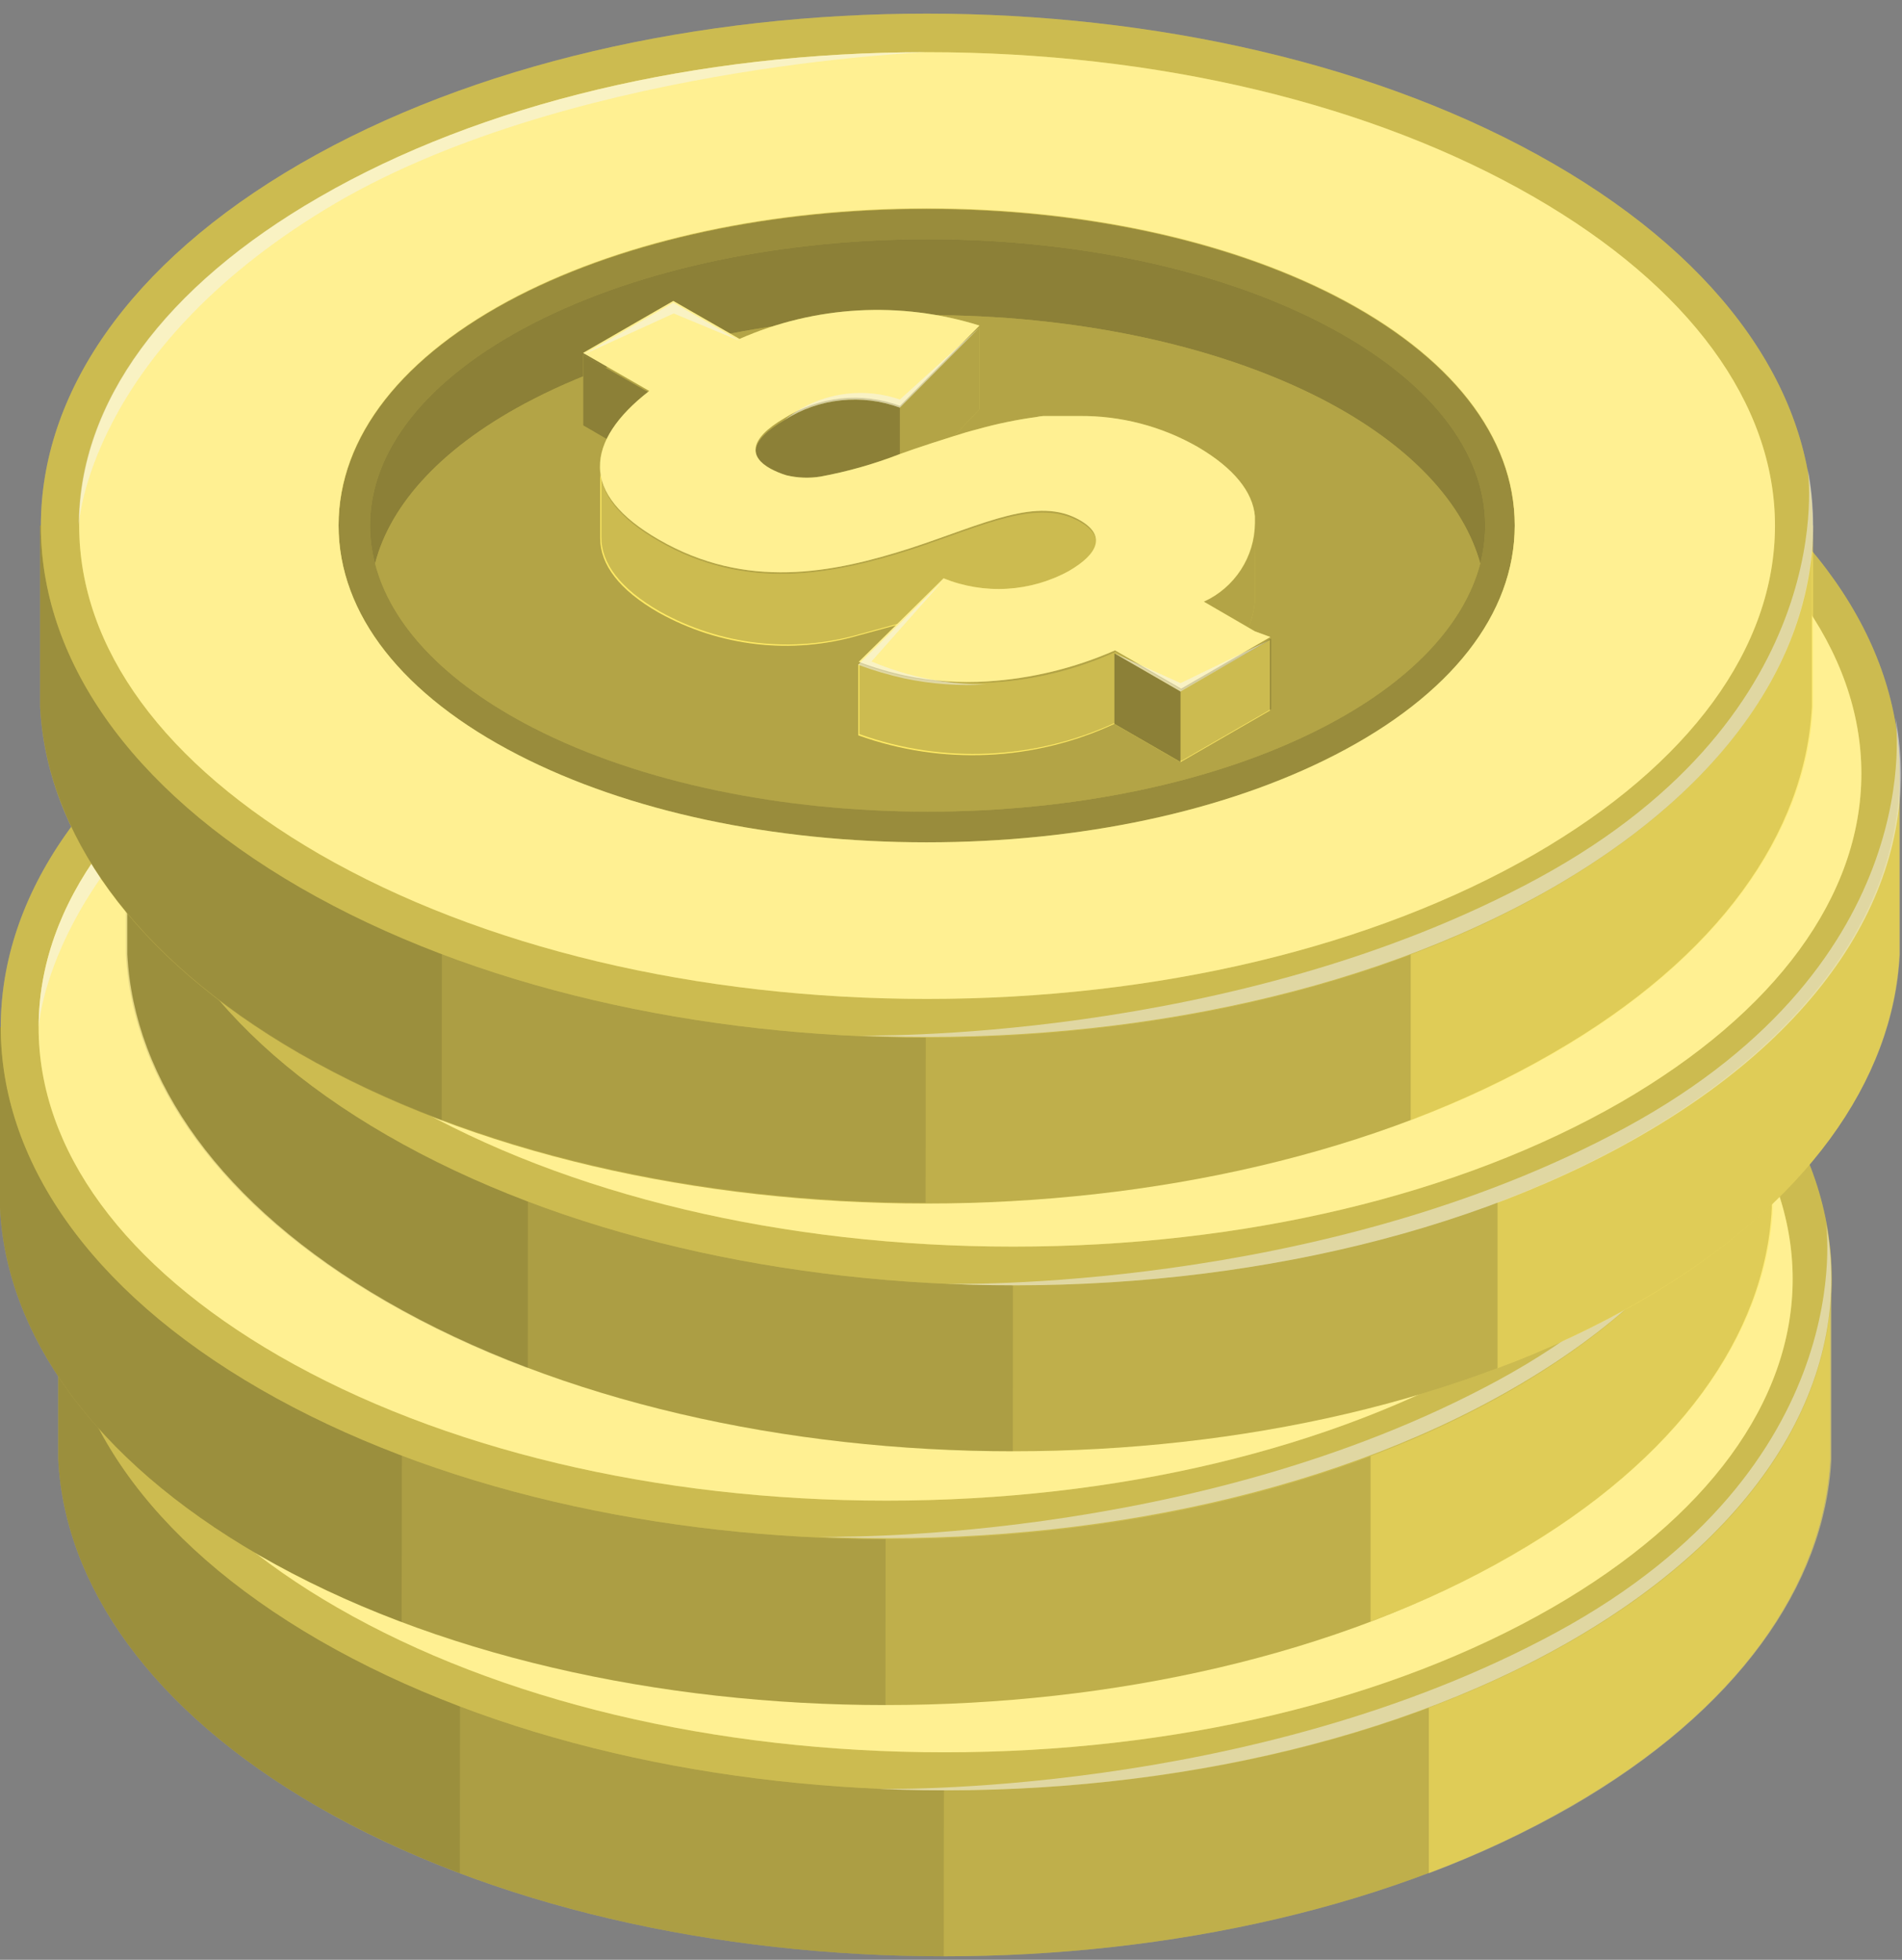 <svg  viewBox="0 0 33 34" fill="none" xmlns="http://www.w3.org/2000/svg">
<rect x="0" y="0" width="33" height="34" fill="#808080" stroke="none"/>
<path d="M30.94 22.178C30.032 20.751 28.774 19.581 27.284 18.779C21.277 15.312 11.54 15.312 5.544 18.779C4.048 19.579 2.783 20.75 1.869 22.178H1.011V25.32C1.119 27.494 2.616 29.668 5.504 31.338C11.511 34.806 21.248 34.806 27.244 31.338C30.143 29.672 31.64 27.505 31.752 25.32V22.178H30.94Z" fill="#FFEA64"/>
<g opacity="0.25">
<path d="M30.94 22.178C30.032 20.751 28.774 19.581 27.284 18.779C21.277 15.312 11.54 15.312 5.544 18.779C4.048 19.579 2.783 20.75 1.869 22.178H1.011V25.32C1.119 27.494 2.616 29.668 5.504 31.338C11.511 34.806 21.248 34.806 27.244 31.338C30.143 29.672 31.64 27.505 31.752 25.32V22.178H30.94Z" fill="black"/>
</g>
<path opacity="0.1" d="M16.392 16.178C12.454 16.178 8.518 17.044 5.522 18.779C4.027 19.579 2.762 20.75 1.848 22.178H1.011V25.32C1.119 27.494 2.616 29.668 5.504 31.338C8.508 33.07 12.443 33.94 16.374 33.94L16.392 16.178Z" fill="black"/>
<path opacity="0.1" d="M7.989 17.62C7.134 17.938 6.306 18.326 5.515 18.779C4.019 19.579 2.754 20.75 1.841 22.178H1.011V25.32C1.119 27.494 2.616 29.668 5.504 31.338C6.296 31.79 7.124 32.178 7.979 32.498L7.989 17.62Z" fill="black"/>
<path opacity="0.5" d="M24.791 17.62C25.647 17.937 26.475 18.325 27.266 18.779C28.762 19.578 30.028 20.749 30.941 22.178H31.774V25.32C31.662 27.494 30.154 29.668 27.266 31.338C26.474 31.791 25.646 32.179 24.791 32.498V17.62Z" fill="#FFEA64"/>
<path d="M27.285 15.899C21.277 12.431 11.541 12.431 5.544 15.899C-0.453 19.366 -0.464 24.99 5.544 28.458C11.552 31.925 21.288 31.925 27.285 28.458C33.282 24.99 33.274 19.366 27.285 15.899Z" fill="#FFEA64"/>
<path opacity="0.2" d="M27.285 15.899C21.277 12.431 11.541 12.431 5.544 15.899C-0.453 19.366 -0.464 24.99 5.544 28.458C11.552 31.925 21.288 31.925 27.285 28.458C33.282 24.99 33.274 19.366 27.285 15.899Z" fill="black"/>
<path d="M23.472 18.196C21.57 17.221 19.059 16.685 16.389 16.685C13.718 16.685 11.207 17.221 9.308 18.196C7.294 19.229 6.185 20.645 6.185 22.182C6.185 23.718 7.294 25.131 9.308 26.168C11.207 27.142 13.725 27.679 16.389 27.679C19.052 27.679 21.57 27.142 23.472 26.168C25.483 25.135 26.592 23.722 26.592 22.182C26.592 20.642 25.473 19.229 23.472 18.196Z" fill="#FFEA64"/>
<path opacity="0.4" d="M23.472 18.196C21.57 17.221 19.059 16.685 16.389 16.685C13.718 16.685 11.207 17.221 9.308 18.196C7.294 19.229 6.185 20.645 6.185 22.182C6.185 23.718 7.294 25.131 9.308 26.168C11.207 27.142 13.725 27.679 16.389 27.679C19.052 27.679 21.57 27.142 23.472 26.168C25.483 25.135 26.592 23.722 26.592 22.182C26.592 20.642 25.473 19.229 23.472 18.196Z" fill="black"/>
<path d="M26.922 16.479C24.128 14.859 20.4 13.978 16.389 13.978C12.377 13.978 8.656 14.87 5.852 16.489C3.16 18.044 1.681 20.066 1.681 22.189C1.681 24.312 3.16 26.338 5.852 27.889C8.656 29.505 12.396 30.4 16.389 30.4C20.382 30.4 24.128 29.505 26.933 27.889C29.621 26.338 31.103 24.312 31.103 22.189C31.103 20.066 29.621 18.033 26.922 16.479ZM23.462 26.16C21.559 27.135 19.048 27.671 16.378 27.671C13.707 27.671 11.196 27.135 9.298 26.16C7.283 25.128 6.174 23.715 6.174 22.175C6.174 20.635 7.283 19.225 9.298 18.189C11.196 17.214 13.715 16.678 16.378 16.678C19.041 16.678 21.559 17.214 23.462 18.189C25.473 19.221 26.581 20.638 26.581 22.175C26.581 23.711 25.473 25.128 23.473 26.16H23.462Z" fill="#FFEA64"/>
<path opacity="0.3" d="M26.922 16.479C24.128 14.859 20.4 13.978 16.389 13.978C12.377 13.978 8.656 14.87 5.852 16.489C3.16 18.044 1.681 20.066 1.681 22.189C1.681 24.312 3.16 26.338 5.852 27.889C8.656 29.505 12.396 30.4 16.389 30.4C20.382 30.4 24.128 29.505 26.933 27.889C29.621 26.338 31.103 24.312 31.103 22.189C31.103 20.066 29.621 18.033 26.922 16.479ZM23.462 26.16C21.559 27.135 19.048 27.671 16.378 27.671C13.707 27.671 11.196 27.135 9.298 26.16C7.283 25.128 6.174 23.715 6.174 22.175C6.174 20.635 7.283 19.225 9.298 18.189C11.196 17.214 13.715 16.678 16.378 16.678C19.041 16.678 21.559 17.214 23.462 18.189C25.473 19.221 26.581 20.638 26.581 22.175C26.581 23.711 25.473 25.128 23.473 26.16H23.462Z" fill="white"/>
<path opacity="0.2" d="M23.23 25.689C27.009 23.751 27.009 20.616 23.23 18.667C19.451 16.718 13.327 16.729 9.551 18.667C5.776 20.606 5.772 23.74 9.551 25.689C13.331 27.639 19.454 27.628 23.23 25.689Z" fill="black"/>
<path d="M23.23 25.689C27.009 23.751 27.009 20.616 23.23 18.667C19.451 16.718 13.327 16.729 9.551 18.667C5.776 20.606 5.772 23.74 9.551 25.689C13.331 27.639 19.454 27.628 23.23 25.689Z" fill="#FFEA64"/>
<path opacity="0.45" d="M23.23 25.689C27.009 23.751 27.009 20.616 23.23 18.667C19.451 16.718 13.327 16.729 9.551 18.667C5.776 20.606 5.772 23.74 9.551 25.689C13.331 27.639 19.454 27.628 23.23 25.689Z" fill="black"/>
<path d="M23.23 19.982C19.454 18.044 13.327 18.044 9.551 19.982C7.99 20.783 7.073 21.794 6.805 22.834C7.073 23.878 7.99 24.885 9.551 25.689C13.327 27.628 19.454 27.628 23.23 25.689C24.795 24.885 25.708 23.878 25.98 22.834C25.708 21.791 24.795 20.783 23.23 19.982Z" fill="#FFEA64"/>
<path opacity="0.3" d="M23.23 19.982C19.454 18.044 13.327 18.044 9.551 19.982C7.99 20.783 7.073 21.794 6.805 22.834C7.073 23.878 7.99 24.885 9.551 25.689C13.327 27.628 19.454 27.628 23.23 25.689C24.795 24.885 25.708 23.878 25.98 22.834C25.708 21.791 24.795 20.783 23.23 19.982Z" fill="black"/>
<path d="M17.309 18.743V20.16L16.824 20.674L15.929 21.609V20.135L17.309 18.743Z" fill="#FFEA64"/>
<path opacity="0.3" d="M17.309 18.743V20.16L16.824 20.674L15.929 21.609V20.135L17.309 18.743Z" fill="black"/>
<path d="M15.929 20.138V20.975C15.482 21.146 15.021 21.277 14.552 21.367C14.355 21.397 14.155 21.389 13.961 21.341C13.863 21.314 13.768 21.277 13.679 21.229C13.338 21.022 13.284 20.722 13.932 20.345C14.227 20.16 14.56 20.045 14.906 20.009C15.253 19.973 15.602 20.017 15.929 20.138Z" fill="#FFEA64"/>
<path opacity="0.45" d="M15.929 20.138V20.975C15.482 21.146 15.021 21.277 14.552 21.367C14.355 21.397 14.155 21.389 13.961 21.341C13.863 21.314 13.768 21.277 13.679 21.229C13.338 21.022 13.284 20.722 13.932 20.345C14.227 20.16 14.56 20.045 14.906 20.009C15.253 19.973 15.602 20.017 15.929 20.138Z" fill="black"/>
<path d="M22.349 24.16V25.385L20.798 26.298L19.65 25.635C18.253 26.285 16.657 26.357 15.207 25.838V24.61L15.91 23.91L15.207 24.106C14.632 24.271 14.03 24.321 13.436 24.253C12.842 24.186 12.266 24.001 11.743 23.711C11.048 23.309 10.725 22.87 10.729 22.417V21.225L10.852 20.703L10.432 20.457V19.232L11.577 19.895C11.019 20.33 10.722 20.776 10.729 21.211C10.729 21.653 11.066 22.08 11.743 22.472C13.254 23.341 14.747 23.055 16.117 22.617C17.392 22.2 18.32 21.711 19.055 22.135C19.508 22.399 19.371 22.718 18.86 23.015C18.529 23.197 18.163 23.302 17.787 23.324C17.411 23.346 17.035 23.284 16.686 23.142L15.236 24.591C15.499 24.693 15.769 24.773 16.044 24.831C17.268 25.063 18.534 24.91 19.668 24.392L20.816 25.055L22.349 24.16Z" fill="#FFEA64"/>
<path opacity="0.2" d="M10.729 21.193C10.729 21.635 11.066 22.062 11.744 22.454C13.255 23.323 14.747 23.037 16.117 22.599C17.392 22.182 18.32 21.693 19.056 22.117C19.509 22.381 19.371 22.7 18.86 22.997C18.53 23.178 18.163 23.284 17.787 23.306C17.411 23.328 17.035 23.265 16.686 23.124L15.237 24.573C15.499 24.674 15.769 24.755 16.045 24.812C17.269 25.045 18.535 24.892 19.668 24.374L20.817 25.037L22.367 24.142V25.367L20.799 26.298L19.65 25.635C18.253 26.285 16.657 26.357 15.208 25.838V24.61L15.911 23.91L15.208 24.106C14.633 24.271 14.031 24.321 13.436 24.253C12.842 24.186 12.267 24.001 11.744 23.711C11.048 23.309 10.725 22.87 10.729 22.417V21.225L10.852 20.703" fill="black"/>
<path opacity="0.45" d="M10.432 19.214V20.439L10.852 20.685C11.031 20.365 11.278 20.087 11.577 19.874L10.432 19.214Z" fill="black"/>
<path d="M22.092 23.359C22.095 23.561 22.055 23.761 21.976 23.946L21.197 23.497C21.433 23.39 21.637 23.226 21.792 23.019C21.947 22.811 22.046 22.568 22.081 22.312C22.085 22.675 22.092 23.327 22.092 23.359Z" fill="#FFEA64"/>
<g opacity="0.3">
<path d="M22.092 23.359C22.095 23.561 22.055 23.761 21.976 23.946L21.197 23.497C21.433 23.39 21.637 23.226 21.792 23.019C21.947 22.811 22.046 22.568 22.081 22.312C22.085 22.675 22.092 23.327 22.092 23.359Z" fill="black"/>
</g>
<path d="M22.088 24.012L21.201 23.497C21.462 23.378 21.684 23.187 21.842 22.947C21.999 22.706 22.084 22.426 22.088 22.138C22.09 22.099 22.09 22.059 22.088 22.019C22.048 21.595 21.726 21.185 21.095 20.816C20.469 20.455 19.757 20.268 19.034 20.276H18.838H18.653C18.599 20.272 18.544 20.272 18.49 20.276H18.425H18.302C17.963 20.325 17.628 20.394 17.298 20.483L16.831 20.62L16.178 20.834L15.936 20.917C15.49 21.091 15.029 21.222 14.559 21.309C14.361 21.344 14.159 21.337 13.964 21.287C13.868 21.26 13.775 21.221 13.689 21.171C13.345 20.972 13.29 20.667 13.939 20.29C14.234 20.105 14.567 19.991 14.913 19.955C15.259 19.919 15.609 19.963 15.936 20.084L17.312 18.692C15.944 18.26 14.465 18.342 13.153 18.924L11.993 18.326L10.432 19.229L11.58 19.892C11.019 20.327 10.718 20.776 10.725 21.211C10.725 21.653 11.066 22.08 11.743 22.472C13.254 23.345 14.751 23.055 16.12 22.613C17.392 22.2 18.316 21.711 19.052 22.135C19.508 22.399 19.371 22.718 18.86 23.012C18.53 23.195 18.163 23.301 17.787 23.323C17.411 23.345 17.034 23.282 16.686 23.138L15.236 24.588C15.501 24.685 15.772 24.764 16.048 24.823C16.514 24.921 16.99 24.956 17.465 24.928C18.229 24.879 18.978 24.695 19.679 24.385L20.831 25.052L22.378 24.157L22.088 24.012Z" fill="#FFEA64"/>
<g opacity="0.3">
<path d="M22.088 24.012L21.201 23.497C21.462 23.378 21.684 23.187 21.842 22.947C21.999 22.706 22.084 22.426 22.088 22.138C22.09 22.099 22.09 22.059 22.088 22.019C22.048 21.595 21.726 21.185 21.095 20.816C20.469 20.455 19.757 20.268 19.034 20.276H18.838H18.653C18.599 20.272 18.544 20.272 18.49 20.276H18.425H18.302C17.963 20.325 17.628 20.394 17.298 20.483L16.831 20.62L16.178 20.834L15.936 20.917C15.49 21.091 15.029 21.222 14.559 21.309C14.361 21.344 14.159 21.337 13.964 21.287C13.868 21.26 13.775 21.221 13.689 21.171C13.345 20.972 13.29 20.667 13.939 20.29C14.234 20.105 14.567 19.991 14.913 19.955C15.259 19.919 15.609 19.963 15.936 20.084L17.312 18.692C15.944 18.26 14.465 18.342 13.153 18.924L11.993 18.326L10.432 19.229L11.58 19.892C11.019 20.327 10.718 20.776 10.725 21.211C10.725 21.653 11.066 22.08 11.743 22.472C13.254 23.345 14.751 23.055 16.12 22.613C17.392 22.2 18.316 21.711 19.052 22.135C19.508 22.399 19.371 22.718 18.86 23.012C18.53 23.195 18.163 23.301 17.787 23.323C17.411 23.345 17.034 23.282 16.686 23.138L15.236 24.588C15.501 24.685 15.772 24.764 16.048 24.823C16.514 24.921 16.99 24.956 17.465 24.928C18.229 24.879 18.978 24.695 19.679 24.385L20.831 25.052L22.378 24.157L22.088 24.012Z" fill="white"/>
</g>
<path d="M19.65 24.392V25.617L20.799 26.28V25.055L19.65 24.392Z" fill="#FFEA64"/>
<path opacity="0.45" d="M19.65 24.392V25.617L20.799 26.28V25.055L19.65 24.392Z" fill="black"/>
<path opacity="0.5" d="M10.432 19.214L11.993 18.312L13.146 18.975L12.004 18.497L10.432 19.214Z" fill="#F5F5F5"/>
<path opacity="0.5" d="M13.932 20.341C14.227 20.156 14.56 20.041 14.906 20.005C15.252 19.97 15.602 20.014 15.929 20.135L17.305 18.743L15.929 19.99C15.593 19.874 15.234 19.846 14.885 19.908C14.536 19.969 14.208 20.118 13.932 20.341Z" fill="#F5F5F5"/>
<path opacity="0.5" d="M15.204 24.595C15.469 24.692 15.74 24.771 16.016 24.831C16.481 24.928 16.958 24.963 17.433 24.936C16.747 24.941 16.067 24.805 15.436 24.537L16.672 23.135L15.204 24.595Z" fill="#F5F5F5"/>
<path opacity="0.5" d="M19.65 24.392L20.799 24.91L22.346 24.164L20.799 25.055L19.65 24.392Z" fill="#F5F5F5"/>
<path opacity="0.5" d="M5.968 16.685C10.04 14.21 16.389 13.967 16.389 13.967C12.403 13.967 8.656 14.859 5.852 16.479C3.16 18.033 1.681 20.055 1.681 22.178C1.681 22.178 1.826 19.203 5.968 16.685Z" fill="#F5F5F5"/>
<path opacity="0.5" d="M15.204 31.034C19.527 31.226 23.962 30.367 27.267 28.458C30.705 26.472 32.176 23.783 31.68 21.211C31.68 21.211 32.321 25.432 27.009 28.316C21.697 31.201 15.204 31.034 15.204 31.034Z" fill="#F5F5F5"/>
<path d="M29.93 17.819C29.016 16.391 27.751 15.22 26.255 14.42C20.251 10.953 10.512 10.953 4.515 14.42C3.018 15.22 1.75 16.391 0.833 17.819H0V20.961C0.109 23.135 1.605 25.309 4.493 26.979C10.501 30.447 20.241 30.447 26.234 26.979C29.132 25.312 30.629 23.146 30.741 20.961V17.819H29.93Z" fill="#FFEA64"/>
<g opacity="0.25">
<path d="M29.93 17.819C29.016 16.391 27.751 15.22 26.255 14.42C20.251 10.953 10.512 10.953 4.515 14.42C3.018 15.22 1.75 16.391 0.833 17.819H0V20.961C0.109 23.135 1.605 25.309 4.493 26.979C10.501 30.447 20.241 30.447 26.234 26.979C29.132 25.312 30.629 23.146 30.741 20.961V17.819H29.93Z" fill="black"/>
</g>
<path opacity="0.1" d="M15.382 11.804C11.446 11.804 7.508 12.674 4.511 14.406C3.014 15.211 1.747 16.386 0.833 17.819H0V20.961C0.109 23.135 1.605 25.309 4.493 26.979C7.497 28.715 11.435 29.581 15.363 29.581L15.382 11.804Z" fill="black"/>
<path opacity="0.1" d="M6.993 13.254C6.139 13.575 5.312 13.963 4.518 14.413C3.019 15.215 1.75 16.387 0.833 17.819H0V20.961C0.109 23.135 1.605 25.309 4.493 26.979C5.285 27.433 6.113 27.821 6.968 28.139L6.993 13.254Z" fill="black"/>
<path opacity="0.5" d="M23.78 13.254C24.635 13.574 25.462 13.962 26.255 14.413C27.75 15.213 29.015 16.383 29.929 17.812H30.763V20.953C30.65 23.128 29.147 25.302 26.255 26.972C25.464 27.426 24.636 27.814 23.78 28.131V13.254Z" fill="#FFEA64"/>
<path d="M26.255 11.54C20.251 8.072 10.512 8.072 4.515 11.54C-1.482 15.007 -1.493 20.631 4.515 24.099C10.523 27.566 20.262 27.57 26.255 24.099C32.249 20.627 32.263 15.011 26.255 11.54Z" fill="#FFEA64"/>
<path opacity="0.2" d="M26.255 11.54C20.251 8.072 10.512 8.072 4.515 11.54C-1.482 15.007 -1.493 20.631 4.515 24.099C10.523 27.566 20.262 27.57 26.255 24.099C32.249 20.627 32.263 15.011 26.255 11.54Z" fill="black"/>
<path d="M22.465 13.841C20.563 12.866 18.048 12.33 15.381 12.33C12.714 12.33 10.2 12.866 8.297 13.841C6.287 14.87 5.178 16.287 5.178 17.826C5.178 19.366 6.287 20.772 8.297 21.812C10.2 22.791 12.714 23.327 15.381 23.327C18.048 23.327 20.563 22.791 22.465 21.812C24.476 20.78 25.585 19.366 25.585 17.826C25.585 16.287 24.476 14.87 22.465 13.841Z" fill="#FFEA64"/>
<path opacity="0.4" d="M22.465 13.841C20.563 12.866 18.048 12.33 15.381 12.33C12.714 12.33 10.2 12.866 8.297 13.841C6.287 14.87 5.178 16.287 5.178 17.826C5.178 19.366 6.287 20.772 8.297 21.812C10.2 22.791 12.714 23.327 15.381 23.327C18.048 23.327 20.563 22.791 22.465 21.812C24.476 20.78 25.585 19.366 25.585 17.826C25.585 16.287 24.476 14.87 22.465 13.841Z" fill="black"/>
<path d="M25.922 12.123C23.117 10.504 19.375 9.609 15.382 9.609C11.389 9.609 7.646 10.504 4.841 12.123C2.149 13.674 0.67 15.696 0.67 17.823C0.67 19.95 2.149 21.968 4.841 23.523C7.646 25.139 11.389 26.034 15.382 26.034C19.375 26.034 23.117 25.139 25.922 23.523C28.611 21.968 30.093 19.942 30.093 17.823C30.093 15.703 28.611 13.674 25.922 12.123ZM22.465 21.801C20.563 22.78 18.048 23.316 15.382 23.316C12.715 23.316 10.2 22.78 8.298 21.801C6.287 20.769 5.178 19.356 5.178 17.816C5.178 16.276 6.287 14.863 8.298 13.83C10.2 12.855 12.715 12.319 15.382 12.319C18.048 12.319 20.563 12.855 22.465 13.83C24.476 14.859 25.585 16.276 25.585 17.816C25.585 19.356 24.476 20.769 22.465 21.801Z" fill="#FFEA64"/>
<path opacity="0.3" d="M25.922 12.123C23.117 10.504 19.375 9.609 15.382 9.609C11.389 9.609 7.646 10.504 4.841 12.123C2.149 13.674 0.67 15.696 0.67 17.823C0.67 19.95 2.149 21.968 4.841 23.523C7.646 25.139 11.389 26.034 15.382 26.034C19.375 26.034 23.117 25.139 25.922 23.523C28.611 21.968 30.093 19.942 30.093 17.823C30.093 15.703 28.611 13.674 25.922 12.123ZM22.465 21.801C20.563 22.78 18.048 23.316 15.382 23.316C12.715 23.316 10.2 22.78 8.298 21.801C6.287 20.769 5.178 19.356 5.178 17.816C5.178 16.276 6.287 14.863 8.298 13.83C10.2 12.855 12.715 12.319 15.382 12.319C18.048 12.319 20.563 12.855 22.465 13.83C24.476 14.859 25.585 16.276 25.585 17.816C25.585 19.356 24.476 20.769 22.465 21.801Z" fill="white"/>
<path opacity="0.2" d="M22.211 21.33C25.987 19.392 25.987 16.258 22.211 14.308C18.436 12.359 12.309 12.37 8.529 14.308C4.75 16.247 4.75 19.381 8.529 21.33C12.309 23.28 18.443 23.269 22.211 21.33Z" fill="black"/>
<path d="M22.211 21.33C25.987 19.392 25.987 16.258 22.211 14.308C18.436 12.359 12.309 12.37 8.529 14.308C4.75 16.247 4.75 19.381 8.529 21.33C12.309 23.28 18.443 23.269 22.211 21.33Z" fill="#FFEA64"/>
<path opacity="0.45" d="M22.211 21.33C25.987 19.392 25.987 16.258 22.211 14.308C18.436 12.359 12.309 12.37 8.529 14.308C4.75 16.247 4.75 19.381 8.529 21.33C12.309 23.28 18.443 23.269 22.211 21.33Z" fill="black"/>
<path d="M22.212 15.623C18.433 13.685 12.309 13.685 8.53 15.623C6.968 16.428 6.051 17.435 5.783 18.479C6.051 19.522 6.968 20.529 8.53 21.33C12.309 23.269 18.433 23.269 22.212 21.33C23.773 20.529 24.687 19.519 24.958 18.479C24.698 17.435 23.784 16.428 22.212 15.623Z" fill="#FFEA64"/>
<path opacity="0.3" d="M22.212 15.623C18.433 13.685 12.309 13.685 8.53 15.623C6.968 16.428 6.051 17.435 5.783 18.479C6.051 19.522 6.968 20.529 8.53 21.33C12.309 23.269 18.433 23.269 22.212 21.33C23.773 20.529 24.687 19.519 24.958 18.479C24.698 17.435 23.784 16.428 22.212 15.623Z" fill="black"/>
<path d="M16.298 14.384V15.805L15.812 16.316L14.918 17.254V15.776L16.298 14.384Z" fill="#FFEA64"/>
<path opacity="0.3" d="M16.298 14.384V15.805L15.812 16.316L14.918 17.254V15.776L16.298 14.384Z" fill="black"/>
<path d="M14.918 15.79V16.627C14.471 16.798 14.01 16.929 13.541 17.018C13.345 17.052 13.143 17.044 12.95 16.997C12.853 16.969 12.759 16.93 12.671 16.881C12.309 16.678 12.273 16.373 12.925 16C13.219 15.815 13.551 15.699 13.897 15.663C14.242 15.626 14.592 15.67 14.918 15.79Z" fill="#FFEA64"/>
<path opacity="0.45" d="M14.918 15.79V16.627C14.471 16.798 14.01 16.929 13.541 17.018C13.345 17.052 13.143 17.044 12.95 16.997C12.853 16.969 12.759 16.93 12.671 16.881C12.309 16.678 12.273 16.373 12.925 16C13.219 15.815 13.551 15.699 13.897 15.663C14.242 15.626 14.592 15.67 14.918 15.79Z" fill="black"/>
<path d="M21.338 19.805V21.03L19.788 21.925L18.639 21.262C17.242 21.91 15.646 21.982 14.197 21.461V20.236L14.899 19.537L14.197 19.729C13.622 19.895 13.021 19.945 12.427 19.878C11.833 19.81 11.258 19.625 10.736 19.334C10.04 18.935 9.718 18.493 9.718 18.04V16.852L9.845 16.33L9.421 16.084V14.855L10.569 15.522C10.008 15.953 9.711 16.402 9.718 16.837C9.718 17.276 10.055 17.703 10.736 18.095C12.243 18.968 13.74 18.678 15.11 18.239C16.381 17.823 17.309 17.337 18.045 17.758C18.501 18.022 18.36 18.345 17.849 18.638C17.519 18.819 17.152 18.925 16.776 18.947C16.4 18.969 16.024 18.907 15.675 18.765L14.207 20.214C14.47 20.315 14.74 20.394 15.015 20.45C16.239 20.682 17.505 20.53 18.639 20.015L19.788 20.678L21.338 19.805Z" fill="#FFEA64"/>
<path opacity="0.2" d="M9.718 16.837C9.718 17.276 10.055 17.703 10.736 18.095C12.243 18.968 13.74 18.678 15.109 18.239C16.381 17.823 17.309 17.337 18.044 17.758C18.501 18.022 18.36 18.345 17.849 18.638C17.518 18.819 17.152 18.925 16.776 18.947C16.4 18.969 16.024 18.907 15.675 18.765L14.207 20.214C14.47 20.315 14.74 20.394 15.015 20.45C16.239 20.682 17.505 20.53 18.639 20.015L19.787 20.678L21.338 19.783V21.008L19.787 21.903L18.639 21.24C17.242 21.888 15.646 21.96 14.196 21.439V20.214L14.899 19.515L14.196 19.707C13.622 19.873 13.021 19.924 12.427 19.856C11.833 19.788 11.258 19.603 10.736 19.312C10.04 18.913 9.718 18.471 9.718 18.018V16.83L9.845 16.308" fill="black"/>
<path opacity="0.45" d="M9.421 14.855V16.084L9.845 16.33C10.023 16.009 10.27 15.731 10.569 15.518L9.421 14.855Z" fill="black"/>
<path d="M21.081 19.004C21.084 19.205 21.045 19.403 20.965 19.587L20.19 19.142C20.424 19.036 20.628 18.872 20.782 18.666C20.936 18.46 21.035 18.219 21.07 17.964C21.074 18.297 21.081 18.971 21.081 19.004Z" fill="#FFEA64"/>
<g opacity="0.3">
<path d="M21.081 19.004C21.084 19.205 21.045 19.403 20.965 19.587L20.19 19.142C20.424 19.036 20.628 18.872 20.782 18.666C20.936 18.46 21.035 18.219 21.07 17.964C21.074 18.297 21.081 18.971 21.081 19.004Z" fill="black"/>
</g>
<path d="M21.077 19.656L20.19 19.142C20.452 19.023 20.675 18.831 20.832 18.59C20.989 18.349 21.074 18.067 21.077 17.779C21.077 17.736 21.077 17.7 21.077 17.66C21.041 17.236 20.715 16.826 20.088 16.457C19.459 16.098 18.747 15.913 18.023 15.921H17.827H17.642H17.479H17.414H17.291C16.952 15.97 16.617 16.04 16.287 16.131C16.131 16.171 15.972 16.218 15.82 16.268C15.595 16.337 15.378 16.41 15.171 16.479L14.925 16.566C14.479 16.739 14.018 16.87 13.548 16.957C13.351 16.989 13.15 16.98 12.957 16.931C12.86 16.905 12.767 16.867 12.678 16.819C12.316 16.616 12.28 16.316 12.928 15.939C13.223 15.753 13.556 15.637 13.902 15.601C14.248 15.565 14.598 15.608 14.925 15.729L16.305 14.337C14.935 13.908 13.456 13.99 12.142 14.569L10.979 13.957L9.414 14.859L10.562 15.518C10.001 15.953 9.7 16.402 9.711 16.837C9.711 17.279 10.048 17.707 10.729 18.098C12.24 18.971 13.733 18.685 15.102 18.243C16.374 17.826 17.302 17.337 18.034 17.761C18.494 18.026 18.353 18.345 17.842 18.642C17.511 18.823 17.145 18.928 16.769 18.95C16.393 18.972 16.017 18.91 15.668 18.769L14.197 20.218C14.461 20.318 14.732 20.398 15.008 20.457C15.474 20.553 15.95 20.587 16.425 20.558C17.19 20.51 17.941 20.328 18.642 20.019L19.791 20.682L21.338 19.787L21.077 19.656Z" fill="#FFEA64"/>
<g opacity="0.3">
<path d="M21.077 19.656L20.19 19.142C20.452 19.023 20.675 18.831 20.832 18.59C20.989 18.349 21.074 18.067 21.077 17.779C21.077 17.736 21.077 17.7 21.077 17.66C21.041 17.236 20.715 16.826 20.088 16.457C19.459 16.098 18.747 15.913 18.023 15.921H17.827H17.642H17.479H17.414H17.291C16.952 15.97 16.617 16.04 16.287 16.131C16.131 16.171 15.972 16.218 15.82 16.268C15.595 16.337 15.378 16.41 15.171 16.479L14.925 16.566C14.479 16.739 14.018 16.87 13.548 16.957C13.351 16.989 13.15 16.98 12.957 16.931C12.86 16.905 12.767 16.867 12.678 16.819C12.316 16.616 12.28 16.316 12.928 15.939C13.223 15.753 13.556 15.637 13.902 15.601C14.248 15.565 14.598 15.608 14.925 15.729L16.305 14.337C14.935 13.908 13.456 13.99 12.142 14.569L10.979 13.957L9.414 14.859L10.562 15.518C10.001 15.953 9.7 16.402 9.711 16.837C9.711 17.279 10.048 17.707 10.729 18.098C12.24 18.971 13.733 18.685 15.102 18.243C16.374 17.826 17.302 17.337 18.034 17.761C18.494 18.026 18.353 18.345 17.842 18.642C17.511 18.823 17.145 18.928 16.769 18.95C16.393 18.972 16.017 18.91 15.668 18.769L14.197 20.218C14.461 20.318 14.732 20.398 15.008 20.457C15.474 20.553 15.95 20.587 16.425 20.558C17.19 20.51 17.941 20.328 18.642 20.019L19.791 20.682L21.338 19.787L21.077 19.656Z" fill="white"/>
</g>
<path d="M18.639 20.037V21.262L19.787 21.925V20.7L18.639 20.037Z" fill="#FFEA64"/>
<path opacity="0.45" d="M18.639 20.037V21.262L19.787 21.925V20.7L18.639 20.037Z" fill="black"/>
<path opacity="0.5" d="M9.421 14.859L10.986 13.957L12.135 14.616L10.993 14.138L9.421 14.859Z" fill="#F5F5F5"/>
<path opacity="0.5" d="M12.921 15.986C13.216 15.8 13.549 15.685 13.895 15.648C14.241 15.612 14.591 15.655 14.918 15.776L16.298 14.384L14.918 15.634C14.583 15.519 14.223 15.491 13.874 15.552C13.525 15.614 13.197 15.763 12.921 15.986Z" fill="#F5F5F5"/>
<path opacity="0.5" d="M14.193 20.236C14.457 20.336 14.728 20.416 15.005 20.475C15.47 20.571 15.947 20.605 16.421 20.577C15.736 20.582 15.056 20.446 14.425 20.178L15.664 18.779L14.193 20.236Z" fill="#F5F5F5"/>
<path opacity="0.5" d="M18.639 20.037L19.787 20.555L21.334 19.805L19.787 20.7L18.639 20.037Z" fill="#F5F5F5"/>
<path opacity="0.5" d="M4.957 12.33C9.03 9.855 15.382 9.609 15.382 9.609C11.396 9.609 7.646 10.504 4.841 12.123C2.149 13.674 0.67 15.696 0.67 17.823C0.67 17.823 0.833 14.844 4.957 12.33Z" fill="#F5F5F5"/>
<path opacity="0.5" d="M14.193 26.66C18.516 26.852 22.951 25.994 26.255 24.084C29.694 22.102 31.165 19.41 30.669 16.837C30.669 16.837 31.31 21.055 25.998 23.943C20.686 26.831 14.193 26.66 14.193 26.66Z" fill="#F5F5F5"/>
<path d="M32.133 13.417C31.218 11.989 29.953 10.819 28.459 10.018C22.451 6.55 12.711 6.55 6.718 10.018C5.223 10.818 3.958 11.988 3.044 13.417H2.21V16.558C2.323 18.732 3.819 20.906 6.707 22.577C12.711 26.044 22.451 26.044 28.448 22.577C31.346 20.91 32.843 18.743 32.952 16.558V13.417H32.133Z" fill="#FFEA64"/>
<g opacity="0.25">
<path d="M32.133 13.417C31.218 11.989 29.953 10.819 28.459 10.018C22.451 6.55 12.711 6.55 6.718 10.018C5.223 10.818 3.958 11.988 3.044 13.417H2.21V16.558C2.323 18.732 3.819 20.906 6.707 22.577C12.711 26.044 22.451 26.044 28.448 22.577C31.346 20.91 32.843 18.743 32.952 16.558V13.417H32.133Z" fill="black"/>
</g>
<path opacity="0.1" d="M17.584 7.416C13.646 7.416 9.711 8.286 6.714 10.018C5.219 10.818 3.954 11.988 3.04 13.417H2.207V16.558C2.319 18.732 3.815 20.906 6.703 22.577C9.707 24.312 13.642 25.178 17.573 25.178L17.584 7.416Z" fill="black"/>
<path opacity="0.1" d="M9.167 8.858C8.312 9.177 7.485 9.565 6.693 10.018C5.197 10.818 3.932 11.988 3.018 13.417H2.185V16.558C2.297 18.732 3.794 20.906 6.682 22.577C7.473 23.031 8.301 23.419 9.157 23.736L9.167 8.858Z" fill="black"/>
<path opacity="0.5" d="M25.983 8.858C26.838 9.178 27.666 9.566 28.458 10.018C29.953 10.819 31.218 11.989 32.132 13.417H32.962V16.558C32.853 18.732 31.346 20.906 28.458 22.577C27.666 23.03 26.839 23.418 25.983 23.736V8.858Z" fill="#FFEA64"/>
<path d="M28.459 7.137C22.451 3.67 12.711 3.67 6.718 7.137C0.725 10.605 0.71 16.229 6.718 19.696C12.726 23.164 22.462 23.167 28.459 19.696C34.455 16.225 34.466 10.609 28.459 7.137Z" fill="#FFEA64"/>
<path opacity="0.2" d="M28.459 7.137C22.451 3.67 12.711 3.67 6.718 7.137C0.725 10.605 0.71 16.229 6.718 19.696C12.726 23.164 22.462 23.167 28.459 19.696C34.455 16.225 34.466 10.609 28.459 7.137Z" fill="black"/>
<path d="M24.665 9.438C22.762 8.464 20.248 7.927 17.581 7.927C14.914 7.927 12.399 8.464 10.501 9.438C8.486 10.467 7.377 11.884 7.377 13.424C7.377 14.964 8.486 16.37 10.501 17.41C12.399 18.388 14.918 18.924 17.581 18.924C20.244 18.924 22.762 18.388 24.665 17.41C26.676 16.377 27.785 14.964 27.785 13.424C27.785 11.884 26.676 10.467 24.665 9.438Z" fill="#FFEA64"/>
<path opacity="0.4" d="M24.665 9.438C22.762 8.464 20.248 7.927 17.581 7.927C14.914 7.927 12.399 8.464 10.501 9.438C8.486 10.467 7.377 11.884 7.377 13.424C7.377 14.964 8.486 16.37 10.501 17.41C12.399 18.388 14.918 18.924 17.581 18.924C20.244 18.924 22.762 18.388 24.665 17.41C26.676 16.377 27.785 14.964 27.785 13.424C27.785 11.884 26.676 10.467 24.665 9.438Z" fill="black"/>
<path d="M28.125 7.721C25.32 6.101 21.574 5.206 17.581 5.206C13.588 5.206 9.845 6.101 7.04 7.721C4.352 9.272 2.87 11.293 2.87 13.42C2.87 15.547 4.352 17.566 7.04 19.12C9.845 20.736 13.588 21.627 17.581 21.627C21.574 21.627 25.32 20.736 28.125 19.12C30.81 17.566 32.295 15.54 32.295 13.42C32.295 11.301 30.81 9.268 28.125 7.721ZM24.665 17.399C22.762 18.377 20.248 18.913 17.581 18.913C14.914 18.913 12.399 18.377 10.501 17.399C8.486 16.366 7.377 14.953 7.377 13.413C7.377 11.873 8.486 10.46 10.501 9.427C12.399 8.453 14.918 7.916 17.581 7.916C20.244 7.916 22.762 8.453 24.665 9.427C26.676 10.456 27.784 11.873 27.784 13.413C27.784 14.953 26.676 16.366 24.665 17.399Z" fill="#FFEA64"/>
<path opacity="0.3" d="M28.125 7.721C25.32 6.101 21.574 5.206 17.581 5.206C13.588 5.206 9.845 6.101 7.04 7.721C4.352 9.272 2.87 11.293 2.87 13.42C2.87 15.547 4.352 17.566 7.04 19.12C9.845 20.736 13.588 21.627 17.581 21.627C21.574 21.627 25.32 20.736 28.125 19.12C30.81 17.566 32.295 15.54 32.295 13.42C32.295 11.301 30.81 9.268 28.125 7.721ZM24.665 17.399C22.762 18.377 20.248 18.913 17.581 18.913C14.914 18.913 12.399 18.377 10.501 17.399C8.486 16.366 7.377 14.953 7.377 13.413C7.377 11.873 8.486 10.46 10.501 9.427C12.399 8.453 14.918 7.916 17.581 7.916C20.244 7.916 22.762 8.453 24.665 9.427C26.676 10.456 27.784 11.873 27.784 13.413C27.784 14.953 26.676 16.366 24.665 17.399Z" fill="white"/>
<path opacity="0.2" d="M24.422 16.928C28.201 14.989 28.201 11.855 24.422 9.906C20.643 7.956 14.519 7.967 10.74 9.906C6.961 11.844 6.964 14.979 10.74 16.928C14.515 18.877 20.646 18.866 24.422 16.928Z" fill="black"/>
<path d="M24.422 16.928C28.201 14.989 28.201 11.855 24.422 9.906C20.643 7.956 14.519 7.967 10.74 9.906C6.961 11.844 6.964 14.979 10.74 16.928C14.515 18.877 20.646 18.866 24.422 16.928Z" fill="#FFEA64"/>
<path opacity="0.45" d="M24.422 16.928C28.201 14.989 28.201 11.855 24.422 9.906C20.643 7.956 14.519 7.967 10.74 9.906C6.961 11.844 6.964 14.979 10.74 16.928C14.515 18.877 20.646 18.866 24.422 16.928Z" fill="black"/>
<path d="M24.422 11.221C20.643 9.282 14.519 9.282 10.74 11.221C9.178 12.025 8.265 13.033 7.993 14.076C8.265 15.12 9.178 16.127 10.74 16.928C14.519 18.866 20.646 18.866 24.422 16.928C25.983 16.127 26.9 15.116 27.168 14.076C26.9 13.033 25.983 12.025 24.422 11.221Z" fill="#FFEA64"/>
<path opacity="0.3" d="M24.422 11.221C20.643 9.282 14.519 9.282 10.74 11.221C9.178 12.025 8.265 13.033 7.993 14.076C8.265 15.12 9.178 16.127 10.74 16.928C14.519 18.866 20.646 18.866 24.422 16.928C25.983 16.127 26.9 15.116 27.168 14.076C26.9 13.033 25.983 12.025 24.422 11.221Z" fill="black"/>
<path d="M18.498 9.982V11.402L18.016 11.913L17.117 12.851V11.373L18.498 9.982Z" fill="#FFEA64"/>
<path opacity="0.3" d="M18.498 9.982V11.402L18.016 11.913L17.117 12.851V11.373L18.498 9.982Z" fill="black"/>
<path d="M17.117 11.373V12.21C16.671 12.382 16.21 12.512 15.74 12.601C15.545 12.635 15.345 12.628 15.153 12.58C15.055 12.552 14.96 12.513 14.87 12.464C14.53 12.261 14.476 11.957 15.124 11.583C15.418 11.398 15.751 11.282 16.096 11.246C16.442 11.209 16.791 11.253 17.117 11.373Z" fill="#FFEA64"/>
<path opacity="0.45" d="M17.117 11.373V12.21C16.671 12.382 16.21 12.512 15.74 12.601C15.545 12.635 15.345 12.628 15.153 12.58C15.055 12.552 14.96 12.513 14.87 12.464C14.53 12.261 14.476 11.957 15.124 11.583C15.418 11.398 15.751 11.282 16.096 11.246C16.442 11.209 16.791 11.253 17.117 11.373Z" fill="black"/>
<path d="M23.538 15.402V16.627L21.987 17.522L20.842 16.877C19.447 17.515 17.857 17.579 16.414 17.058V15.834L17.139 15.134L16.414 15.326C15.84 15.492 15.239 15.543 14.645 15.475C14.051 15.407 13.476 15.223 12.954 14.931C12.258 14.529 11.936 14.091 11.936 13.638V12.446L12.063 11.928L11.639 11.681V10.453L12.787 11.12C12.226 11.551 11.928 12 11.936 12.435C11.936 12.877 12.276 13.304 12.954 13.696C14.465 14.569 15.958 14.279 17.328 13.841C18.603 13.424 19.53 12.938 20.262 13.359C20.719 13.623 20.581 13.946 20.07 14.239C19.74 14.421 19.374 14.526 18.998 14.548C18.622 14.57 18.245 14.508 17.896 14.366L16.447 15.816C16.71 15.917 16.982 15.995 17.259 16.051C18.482 16.283 19.748 16.131 20.882 15.616L22.027 16.279L23.538 15.402Z" fill="#FFEA64"/>
<path opacity="0.2" d="M11.918 12.435C11.918 12.877 12.258 13.304 12.936 13.696C14.447 14.569 15.94 14.279 17.309 13.841C18.585 13.424 19.512 12.938 20.244 13.359C20.701 13.623 20.563 13.946 20.052 14.239C19.722 14.421 19.355 14.526 18.979 14.548C18.603 14.57 18.227 14.508 17.878 14.366L16.429 15.816C16.692 15.917 16.964 15.995 17.24 16.051C18.464 16.283 19.73 16.131 20.864 15.616L22.009 16.279L23.56 15.384V16.609L22.009 17.504L20.842 16.877C19.447 17.515 17.857 17.579 16.414 17.058V15.834L17.139 15.134L16.414 15.326C15.84 15.492 15.238 15.543 14.645 15.475C14.05 15.407 13.476 15.223 12.954 14.931C12.258 14.529 11.936 14.091 11.936 13.638V12.446L12.062 11.928" fill="black"/>
<path opacity="0.45" d="M11.62 10.453V11.681L12.044 11.928C12.223 11.607 12.471 11.33 12.769 11.116L11.62 10.453Z" fill="black"/>
<path d="M23.299 14.602C23.301 14.802 23.263 15 23.186 15.185L22.407 14.739C22.642 14.633 22.846 14.469 23 14.262C23.154 14.056 23.253 13.813 23.288 13.558C23.277 13.895 23.299 14.569 23.299 14.602Z" fill="#FFEA64"/>
<g opacity="0.3">
<path d="M23.299 14.602C23.301 14.802 23.263 15 23.186 15.185L22.407 14.739C22.642 14.633 22.846 14.469 23 14.262C23.154 14.056 23.253 13.813 23.288 13.558C23.277 13.895 23.299 14.569 23.299 14.602Z" fill="black"/>
</g>
<path d="M23.298 15.254L22.393 14.739C22.658 14.623 22.885 14.432 23.045 14.191C23.206 13.949 23.294 13.667 23.298 13.377C23.298 13.333 23.298 13.297 23.298 13.257C23.259 12.833 22.936 12.424 22.306 12.054C21.677 11.696 20.964 11.511 20.24 11.518H20.037H19.852H19.693H19.628H19.505C19.166 11.566 18.831 11.637 18.501 11.728C18.342 11.768 18.186 11.815 18.03 11.866L17.381 12.076L17.135 12.163C16.69 12.335 16.23 12.466 15.762 12.554C15.564 12.587 15.362 12.579 15.168 12.529C15.072 12.502 14.979 12.465 14.892 12.417C14.53 12.214 14.49 11.913 15.142 11.536C15.436 11.351 15.768 11.236 16.114 11.199C16.46 11.163 16.809 11.206 17.135 11.326L18.497 9.993C17.128 9.562 15.648 9.644 14.334 10.225L13.185 9.561L11.62 10.467L12.769 11.127C12.211 11.562 11.91 12.011 11.917 12.446C11.917 12.888 12.254 13.315 12.935 13.707C14.446 14.58 15.943 14.294 17.309 13.852C18.581 13.435 19.508 12.946 20.244 13.37C20.7 13.634 20.563 13.953 20.052 14.25C19.722 14.431 19.355 14.537 18.979 14.559C18.603 14.581 18.227 14.519 17.878 14.377L16.428 15.826C17.137 16.099 17.896 16.215 18.653 16.167C19.418 16.119 20.169 15.936 20.871 15.627L22.019 16.29L23.57 15.395L23.298 15.254Z" fill="#FFEA64"/>
<g opacity="0.3">
<path d="M23.298 15.254L22.393 14.739C22.658 14.623 22.885 14.432 23.045 14.191C23.206 13.949 23.294 13.667 23.298 13.377C23.298 13.333 23.298 13.297 23.298 13.257C23.259 12.833 22.936 12.424 22.306 12.054C21.677 11.696 20.964 11.511 20.24 11.518H20.037H19.852H19.693H19.628H19.505C19.166 11.566 18.831 11.637 18.501 11.728C18.342 11.768 18.186 11.815 18.03 11.866L17.381 12.076L17.135 12.163C16.69 12.335 16.23 12.466 15.762 12.554C15.564 12.587 15.362 12.579 15.168 12.529C15.072 12.502 14.979 12.465 14.892 12.417C14.53 12.214 14.49 11.913 15.142 11.536C15.436 11.351 15.768 11.236 16.114 11.199C16.46 11.163 16.809 11.206 17.135 11.326L18.497 9.993C17.128 9.562 15.648 9.644 14.334 10.225L13.185 9.561L11.62 10.467L12.769 11.127C12.211 11.562 11.91 12.011 11.917 12.446C11.917 12.888 12.254 13.315 12.935 13.707C14.446 14.58 15.943 14.294 17.309 13.852C18.581 13.435 19.508 12.946 20.244 13.37C20.7 13.634 20.563 13.953 20.052 14.25C19.722 14.431 19.355 14.537 18.979 14.559C18.603 14.581 18.227 14.519 17.878 14.377L16.428 15.826C17.137 16.099 17.896 16.215 18.653 16.167C19.418 16.119 20.169 15.936 20.871 15.627L22.019 16.29L23.57 15.395L23.298 15.254Z" fill="white"/>
</g>
<path d="M20.838 15.634V16.859L21.987 17.522V16.297L20.838 15.634Z" fill="#FFEA64"/>
<path opacity="0.45" d="M20.838 15.634V16.859L21.987 17.522V16.297L20.838 15.634Z" fill="black"/>
<path opacity="0.5" d="M11.62 10.456L13.185 9.554L14.334 10.214L13.196 9.735L11.62 10.456Z" fill="#F5F5F5"/>
<path opacity="0.5" d="M15.124 11.583C15.418 11.398 15.751 11.283 16.096 11.246C16.442 11.21 16.791 11.253 17.117 11.373L18.498 9.993L17.117 11.243C16.784 11.126 16.426 11.096 16.077 11.156C15.728 11.215 15.401 11.362 15.124 11.583Z" fill="#F5F5F5"/>
<path opacity="0.5" d="M16.414 15.834C17.123 16.106 17.881 16.222 18.639 16.174C17.954 16.18 17.276 16.044 16.646 15.776L17.863 14.377L16.414 15.834Z" fill="#F5F5F5"/>
<path opacity="0.5" d="M20.838 15.634L21.987 16.152L23.538 15.402L21.987 16.297L20.838 15.634Z" fill="#F5F5F5"/>
<path opacity="0.5" d="M7.16 7.927C11.232 5.452 17.581 5.206 17.581 5.206C13.595 5.206 9.845 6.101 7.04 7.721C4.352 9.272 2.87 11.293 2.87 13.42C2.87 13.42 3.007 10.442 7.16 7.927Z" fill="#F5F5F5"/>
<path opacity="0.5" d="M16.414 22.272C20.737 22.465 25.172 21.606 28.477 19.696C31.915 17.714 33.383 15.022 32.886 12.449C32.886 12.449 33.528 16.667 28.216 19.555C22.904 22.443 16.414 22.272 16.414 22.272Z" fill="#F5F5F5"/>
<path d="M30.625 9.116C29.71 7.688 28.446 6.518 26.951 5.717C20.947 2.249 11.207 2.249 5.211 5.717C3.717 6.519 2.452 7.689 1.536 9.116H0.696V12.257C0.805 14.431 2.301 16.605 5.189 18.276C11.197 21.747 20.936 21.747 26.929 18.276C29.828 16.609 31.325 14.442 31.437 12.257V9.116H30.625Z" fill="#FFEA64"/>
<g opacity="0.25">
<path d="M30.625 9.116C29.71 7.688 28.446 6.518 26.951 5.717C20.947 2.249 11.207 2.249 5.211 5.717C3.717 6.519 2.452 7.689 1.536 9.116H0.696V12.257C0.805 14.431 2.301 16.605 5.189 18.276C11.197 21.747 20.936 21.747 26.929 18.276C29.828 16.609 31.325 14.442 31.437 12.257V9.116H30.625Z" fill="black"/>
</g>
<path opacity="0.1" d="M16.077 3.108C12.142 3.108 8.204 3.974 5.207 5.706C3.713 6.508 2.449 7.678 1.533 9.105H0.696V12.246C0.805 14.421 2.301 16.595 5.189 18.265C8.193 20 12.131 20.866 16.059 20.866L16.077 3.108Z" fill="black"/>
<path opacity="0.1" d="M7.675 4.557C6.821 4.879 5.993 5.266 5.2 5.717C3.706 6.519 2.441 7.689 1.526 9.116H0.696V12.257C0.805 14.431 2.301 16.605 5.189 18.276C5.981 18.729 6.808 19.117 7.664 19.435L7.675 4.557Z" fill="black"/>
<path opacity="0.5" d="M24.476 4.557C25.33 4.878 26.158 5.266 26.951 5.717C28.445 6.518 29.71 7.688 30.625 9.116H31.458V12.257C31.346 14.431 29.842 16.605 26.951 18.276C26.159 18.73 25.332 19.118 24.476 19.435V4.557Z" fill="#FFEA64"/>
<path d="M26.951 2.84C20.947 -0.631 11.207 -0.631 5.211 2.84C-0.786 6.311 -0.797 11.928 5.211 15.399C11.218 18.87 20.958 18.866 26.951 15.399C32.944 11.931 32.959 6.308 26.951 2.84Z" fill="#FFEA64"/>
<path opacity="0.2" d="M26.951 2.84C20.947 -0.631 11.207 -0.631 5.211 2.84C-0.786 6.311 -0.797 11.928 5.211 15.399C11.218 18.87 20.958 18.866 26.951 15.399C32.944 11.931 32.959 6.308 26.951 2.84Z" fill="black"/>
<path d="M23.161 5.137C21.259 4.163 18.744 3.626 16.077 3.626C13.41 3.626 10.896 4.163 8.993 5.137C6.982 6.17 5.874 7.583 5.874 9.123C5.874 10.663 6.982 12.069 8.993 13.109C10.896 14.087 13.41 14.623 16.077 14.623C18.744 14.623 21.259 14.087 23.161 13.109C25.172 12.076 26.281 10.663 26.281 9.123C26.281 7.583 25.172 6.17 23.161 5.137Z" fill="#FFEA64"/>
<path opacity="0.4" d="M23.161 5.137C21.259 4.163 18.744 3.626 16.077 3.626C13.41 3.626 10.896 4.163 8.993 5.137C6.982 6.17 5.874 7.583 5.874 9.123C5.874 10.663 6.982 12.069 8.993 13.109C10.896 14.087 13.41 14.623 16.077 14.623C18.744 14.623 21.259 14.087 23.161 13.109C25.172 12.076 26.281 10.663 26.281 9.123C26.281 7.583 25.172 6.17 23.161 5.137Z" fill="black"/>
<path d="M26.618 3.42C23.813 1.8 20.07 0.905 16.077 0.905C12.084 0.905 8.341 1.8 5.544 3.42C2.852 4.971 1.374 6.992 1.374 9.119C1.374 11.246 2.845 13.254 5.544 14.819C8.349 16.435 12.092 17.33 16.085 17.33C20.078 17.33 23.821 16.435 26.625 14.819C29.314 13.265 30.796 11.239 30.796 9.119C30.796 7 29.306 4.971 26.618 3.42ZM23.161 13.098C21.259 14.076 18.744 14.613 16.077 14.613C13.411 14.613 10.896 14.076 8.994 13.098C6.983 12.065 5.874 10.652 5.874 9.112C5.874 7.572 6.983 6.163 8.994 5.126C10.896 4.152 13.411 3.615 16.077 3.615C18.744 3.615 21.259 4.152 23.161 5.126C25.172 6.159 26.281 7.572 26.281 9.112C26.281 10.652 25.172 12.065 23.161 13.098Z" fill="#FFEA64"/>
<path opacity="0.3" d="M26.618 3.42C23.813 1.8 20.07 0.905 16.077 0.905C12.084 0.905 8.341 1.8 5.544 3.42C2.852 4.971 1.374 6.992 1.374 9.119C1.374 11.246 2.845 13.254 5.544 14.819C8.349 16.435 12.092 17.33 16.085 17.33C20.078 17.33 23.821 16.435 26.625 14.819C29.314 13.265 30.796 11.239 30.796 9.119C30.796 7 29.306 4.971 26.618 3.42ZM23.161 13.098C21.259 14.076 18.744 14.613 16.077 14.613C13.411 14.613 10.896 14.076 8.994 13.098C6.983 12.065 5.874 10.652 5.874 9.112C5.874 7.572 6.983 6.163 8.994 5.126C10.896 4.152 13.411 3.615 16.077 3.615C18.744 3.615 21.259 4.152 23.161 5.126C25.172 6.159 26.281 7.572 26.281 9.112C26.281 10.652 25.172 12.065 23.161 13.098Z" fill="white"/>
<path opacity="0.2" d="M22.936 12.627C26.712 10.688 26.712 7.554 22.936 5.608C19.161 3.663 13.034 3.666 9.254 5.608C5.475 7.55 5.475 10.681 9.254 12.627C13.034 14.573 19.139 14.565 22.936 12.627Z" fill="black"/>
<path d="M22.936 12.627C26.712 10.688 26.712 7.554 22.936 5.608C19.161 3.663 13.034 3.666 9.254 5.608C5.475 7.55 5.475 10.681 9.254 12.627C13.034 14.573 19.139 14.565 22.936 12.627Z" fill="#FFEA64"/>
<path opacity="0.45" d="M22.936 12.627C26.712 10.688 26.712 7.554 22.936 5.608C19.161 3.663 13.034 3.666 9.254 5.608C5.475 7.55 5.475 10.681 9.254 12.627C13.034 14.573 19.139 14.565 22.936 12.627Z" fill="black"/>
<path d="M22.936 6.924C19.157 4.981 13.034 4.981 9.254 6.924C7.693 7.724 6.776 8.735 6.508 9.775C6.776 10.819 7.693 11.826 9.254 12.627C13.034 14.565 19.157 14.565 22.936 12.627C24.498 11.826 25.411 10.815 25.683 9.775C25.393 8.732 24.48 7.724 22.936 6.924Z" fill="#FFEA64"/>
<path opacity="0.3" d="M22.936 6.924C19.157 4.981 13.034 4.981 9.254 6.924C7.693 7.724 6.776 8.735 6.508 9.775C6.776 10.819 7.693 11.826 9.254 12.627C13.034 14.565 19.157 14.565 22.936 12.627C24.498 11.826 25.411 10.815 25.683 9.775C25.393 8.732 24.48 7.724 22.936 6.924Z" fill="black"/>
<path d="M16.994 5.684V7.101L16.508 7.612L15.613 8.55V7.072L16.994 5.684Z" fill="#FFEA64"/>
<path opacity="0.3" d="M16.994 5.684V7.101L16.508 7.612L15.613 8.55V7.072L16.994 5.684Z" fill="black"/>
<path d="M15.614 7.072V7.909C15.167 8.08 14.706 8.211 14.237 8.3C14.04 8.334 13.839 8.326 13.646 8.279C13.549 8.251 13.455 8.212 13.367 8.163C13.005 7.96 12.968 7.655 13.621 7.282C13.914 7.097 14.247 6.981 14.592 6.945C14.938 6.908 15.287 6.952 15.614 7.072Z" fill="#FFEA64"/>
<path opacity="0.45" d="M15.614 7.072V7.909C15.167 8.08 14.706 8.211 14.237 8.3C14.04 8.334 13.839 8.326 13.646 8.279C13.549 8.251 13.455 8.212 13.367 8.163C13.005 7.96 12.968 7.655 13.621 7.282C13.914 7.097 14.247 6.981 14.592 6.945C14.938 6.908 15.287 6.952 15.614 7.072Z" fill="black"/>
<path d="M22.034 11.101V12.326L20.483 13.221L19.335 12.558C17.938 13.206 16.342 13.278 14.892 12.757V11.533L15.595 10.833L14.892 11.025C14.318 11.191 13.717 11.242 13.123 11.174C12.529 11.106 11.954 10.921 11.432 10.63C10.736 10.232 10.414 9.79 10.414 9.34V8.148L10.541 7.627L10.117 7.38V6.155L11.265 6.818C10.704 7.253 10.407 7.699 10.414 8.134C10.414 8.572 10.751 9 11.432 9.391C12.939 10.264 14.436 9.975 15.806 9.536C17.077 9.119 18.005 8.634 18.741 9.058C19.197 9.319 19.056 9.641 18.545 9.935C18.215 10.116 17.848 10.221 17.472 10.243C17.096 10.265 16.72 10.203 16.371 10.062L14.921 11.511C15.184 11.612 15.454 11.69 15.729 11.746C16.953 11.979 18.219 11.827 19.353 11.312L20.501 11.975L22.034 11.101Z" fill="#FFEA64"/>
<path opacity="0.2" d="M10.414 8.134C10.414 8.572 10.751 9 11.432 9.391C12.939 10.264 14.436 9.975 15.805 9.536C17.077 9.119 18.005 8.634 18.74 9.058C19.197 9.319 19.055 9.641 18.544 9.935C18.214 10.116 17.848 10.221 17.472 10.243C17.096 10.265 16.72 10.203 16.37 10.062L14.921 11.511C15.184 11.612 15.454 11.69 15.729 11.746C16.953 11.979 18.218 11.827 19.353 11.312L20.501 11.975L22.052 11.08V12.304L20.501 13.199L19.353 12.536C17.956 13.185 16.36 13.256 14.91 12.736V11.511L15.613 10.812L14.91 11.004C14.336 11.169 13.735 11.22 13.14 11.152C12.547 11.085 11.972 10.9 11.45 10.609C10.754 10.21 10.432 9.768 10.432 9.319V8.127L10.559 7.605" fill="black"/>
<path opacity="0.45" d="M10.117 6.155V7.38L10.541 7.627C10.719 7.305 10.966 7.028 11.265 6.815L10.117 6.155Z" fill="black"/>
<path d="M21.777 10.301C21.78 10.501 21.74 10.7 21.661 10.884L20.885 10.438C21.119 10.333 21.322 10.171 21.476 9.966C21.63 9.761 21.729 9.521 21.766 9.268C21.769 9.594 21.777 10.268 21.777 10.301Z" fill="#FFEA64"/>
<g opacity="0.3">
<path d="M21.777 10.301C21.78 10.501 21.74 10.7 21.661 10.884L20.885 10.438C21.119 10.333 21.322 10.171 21.476 9.966C21.63 9.761 21.729 9.521 21.766 9.268C21.769 9.594 21.777 10.268 21.777 10.301Z" fill="black"/>
</g>
<path d="M21.773 10.953L20.886 10.438C21.148 10.319 21.37 10.128 21.528 9.886C21.685 9.645 21.77 9.364 21.773 9.076C21.773 9.032 21.773 8.996 21.773 8.956C21.737 8.536 21.411 8.123 20.78 7.753C20.153 7.394 19.441 7.209 18.719 7.217H18.516H18.331H18.168H18.103C18.061 7.22 18.02 7.226 17.98 7.235C17.641 7.281 17.305 7.35 16.976 7.442C16.82 7.482 16.661 7.529 16.508 7.579C16.284 7.648 16.066 7.721 15.86 7.79L15.613 7.877C15.168 8.05 14.707 8.181 14.236 8.268C14.04 8.3 13.839 8.292 13.646 8.246C13.549 8.217 13.456 8.178 13.367 8.13C13.005 7.931 12.968 7.627 13.617 7.25C13.911 7.064 14.245 6.949 14.591 6.912C14.937 6.876 15.287 6.919 15.613 7.04L16.994 5.648C15.624 5.219 14.145 5.301 12.831 5.88L11.682 5.221L10.117 6.123L11.265 6.782C10.704 7.217 10.403 7.666 10.41 8.101C10.41 8.543 10.751 8.971 11.432 9.362C12.943 10.235 14.436 9.949 15.806 9.507C17.077 9.09 18.005 8.601 18.737 9.025C19.197 9.29 19.056 9.609 18.545 9.906C18.215 10.087 17.848 10.192 17.472 10.214C17.096 10.236 16.72 10.174 16.371 10.033L14.9 11.482C15.164 11.582 15.435 11.662 15.711 11.721C16.177 11.819 16.653 11.853 17.128 11.822C17.893 11.774 18.644 11.591 19.346 11.283L20.494 11.946L22.041 11.051L21.773 10.953Z" fill="#FFEA64"/>
<g opacity="0.3">
<path d="M21.773 10.953L20.886 10.438C21.148 10.319 21.37 10.128 21.528 9.886C21.685 9.645 21.77 9.364 21.773 9.076C21.773 9.032 21.773 8.996 21.773 8.956C21.737 8.536 21.411 8.123 20.78 7.753C20.153 7.394 19.441 7.209 18.719 7.217H18.516H18.331H18.168H18.103C18.061 7.22 18.02 7.226 17.98 7.235C17.641 7.281 17.305 7.35 16.976 7.442C16.82 7.482 16.661 7.529 16.508 7.579C16.284 7.648 16.066 7.721 15.86 7.79L15.613 7.877C15.168 8.05 14.707 8.181 14.236 8.268C14.04 8.3 13.839 8.292 13.646 8.246C13.549 8.217 13.456 8.178 13.367 8.13C13.005 7.931 12.968 7.627 13.617 7.25C13.911 7.064 14.245 6.949 14.591 6.912C14.937 6.876 15.287 6.919 15.613 7.04L16.994 5.648C15.624 5.219 14.145 5.301 12.831 5.88L11.682 5.221L10.117 6.123L11.265 6.782C10.704 7.217 10.403 7.666 10.41 8.101C10.41 8.543 10.751 8.971 11.432 9.362C12.943 10.235 14.436 9.949 15.806 9.507C17.077 9.09 18.005 8.601 18.737 9.025C19.197 9.29 19.056 9.609 18.545 9.906C18.215 10.087 17.848 10.192 17.472 10.214C17.096 10.236 16.72 10.174 16.371 10.033L14.9 11.482C15.164 11.582 15.435 11.662 15.711 11.721C16.177 11.819 16.653 11.853 17.128 11.822C17.893 11.774 18.644 11.591 19.346 11.283L20.494 11.946L22.041 11.051L21.773 10.953Z" fill="white"/>
</g>
<path d="M19.334 11.333V12.558L20.483 13.221V11.996L19.334 11.333Z" fill="#FFEA64"/>
<path opacity="0.45" d="M19.334 11.333V12.558L20.483 13.221V11.996L19.334 11.333Z" fill="black"/>
<path opacity="0.5" d="M10.117 6.155L11.682 5.253L12.831 5.913L11.689 5.438L10.117 6.155Z" fill="#F5F5F5"/>
<path opacity="0.5" d="M13.617 7.282C13.911 7.097 14.244 6.981 14.591 6.945C14.937 6.908 15.287 6.952 15.613 7.072L16.994 5.681L15.613 6.931C15.278 6.816 14.919 6.787 14.57 6.849C14.22 6.91 13.893 7.059 13.617 7.282Z" fill="#F5F5F5"/>
<path opacity="0.5" d="M14.889 11.533C15.153 11.632 15.424 11.712 15.7 11.772C16.166 11.869 16.642 11.903 17.117 11.873C16.431 11.879 15.752 11.743 15.121 11.475L16.36 10.076L14.889 11.533Z" fill="#F5F5F5"/>
<path opacity="0.5" d="M19.334 11.333L20.483 11.851L22.03 11.101L20.483 11.996L19.334 11.333Z" fill="#F5F5F5"/>
<path opacity="0.5" d="M5.653 3.626C9.725 1.151 16.077 0.905 16.077 0.905C12.092 0.905 8.341 1.8 5.537 3.42C2.845 4.971 1.366 6.992 1.366 9.119C1.366 9.119 1.511 6.141 5.653 3.626Z" fill="#F5F5F5"/>
<path opacity="0.5" d="M14.889 17.964C19.211 18.156 23.646 17.297 26.951 15.392C30.39 13.406 31.861 10.714 31.364 8.127C31.364 8.127 32.006 12.344 26.694 15.232C21.382 18.12 14.889 17.964 14.889 17.964Z" fill="#F5F5F5"/>
</svg>

